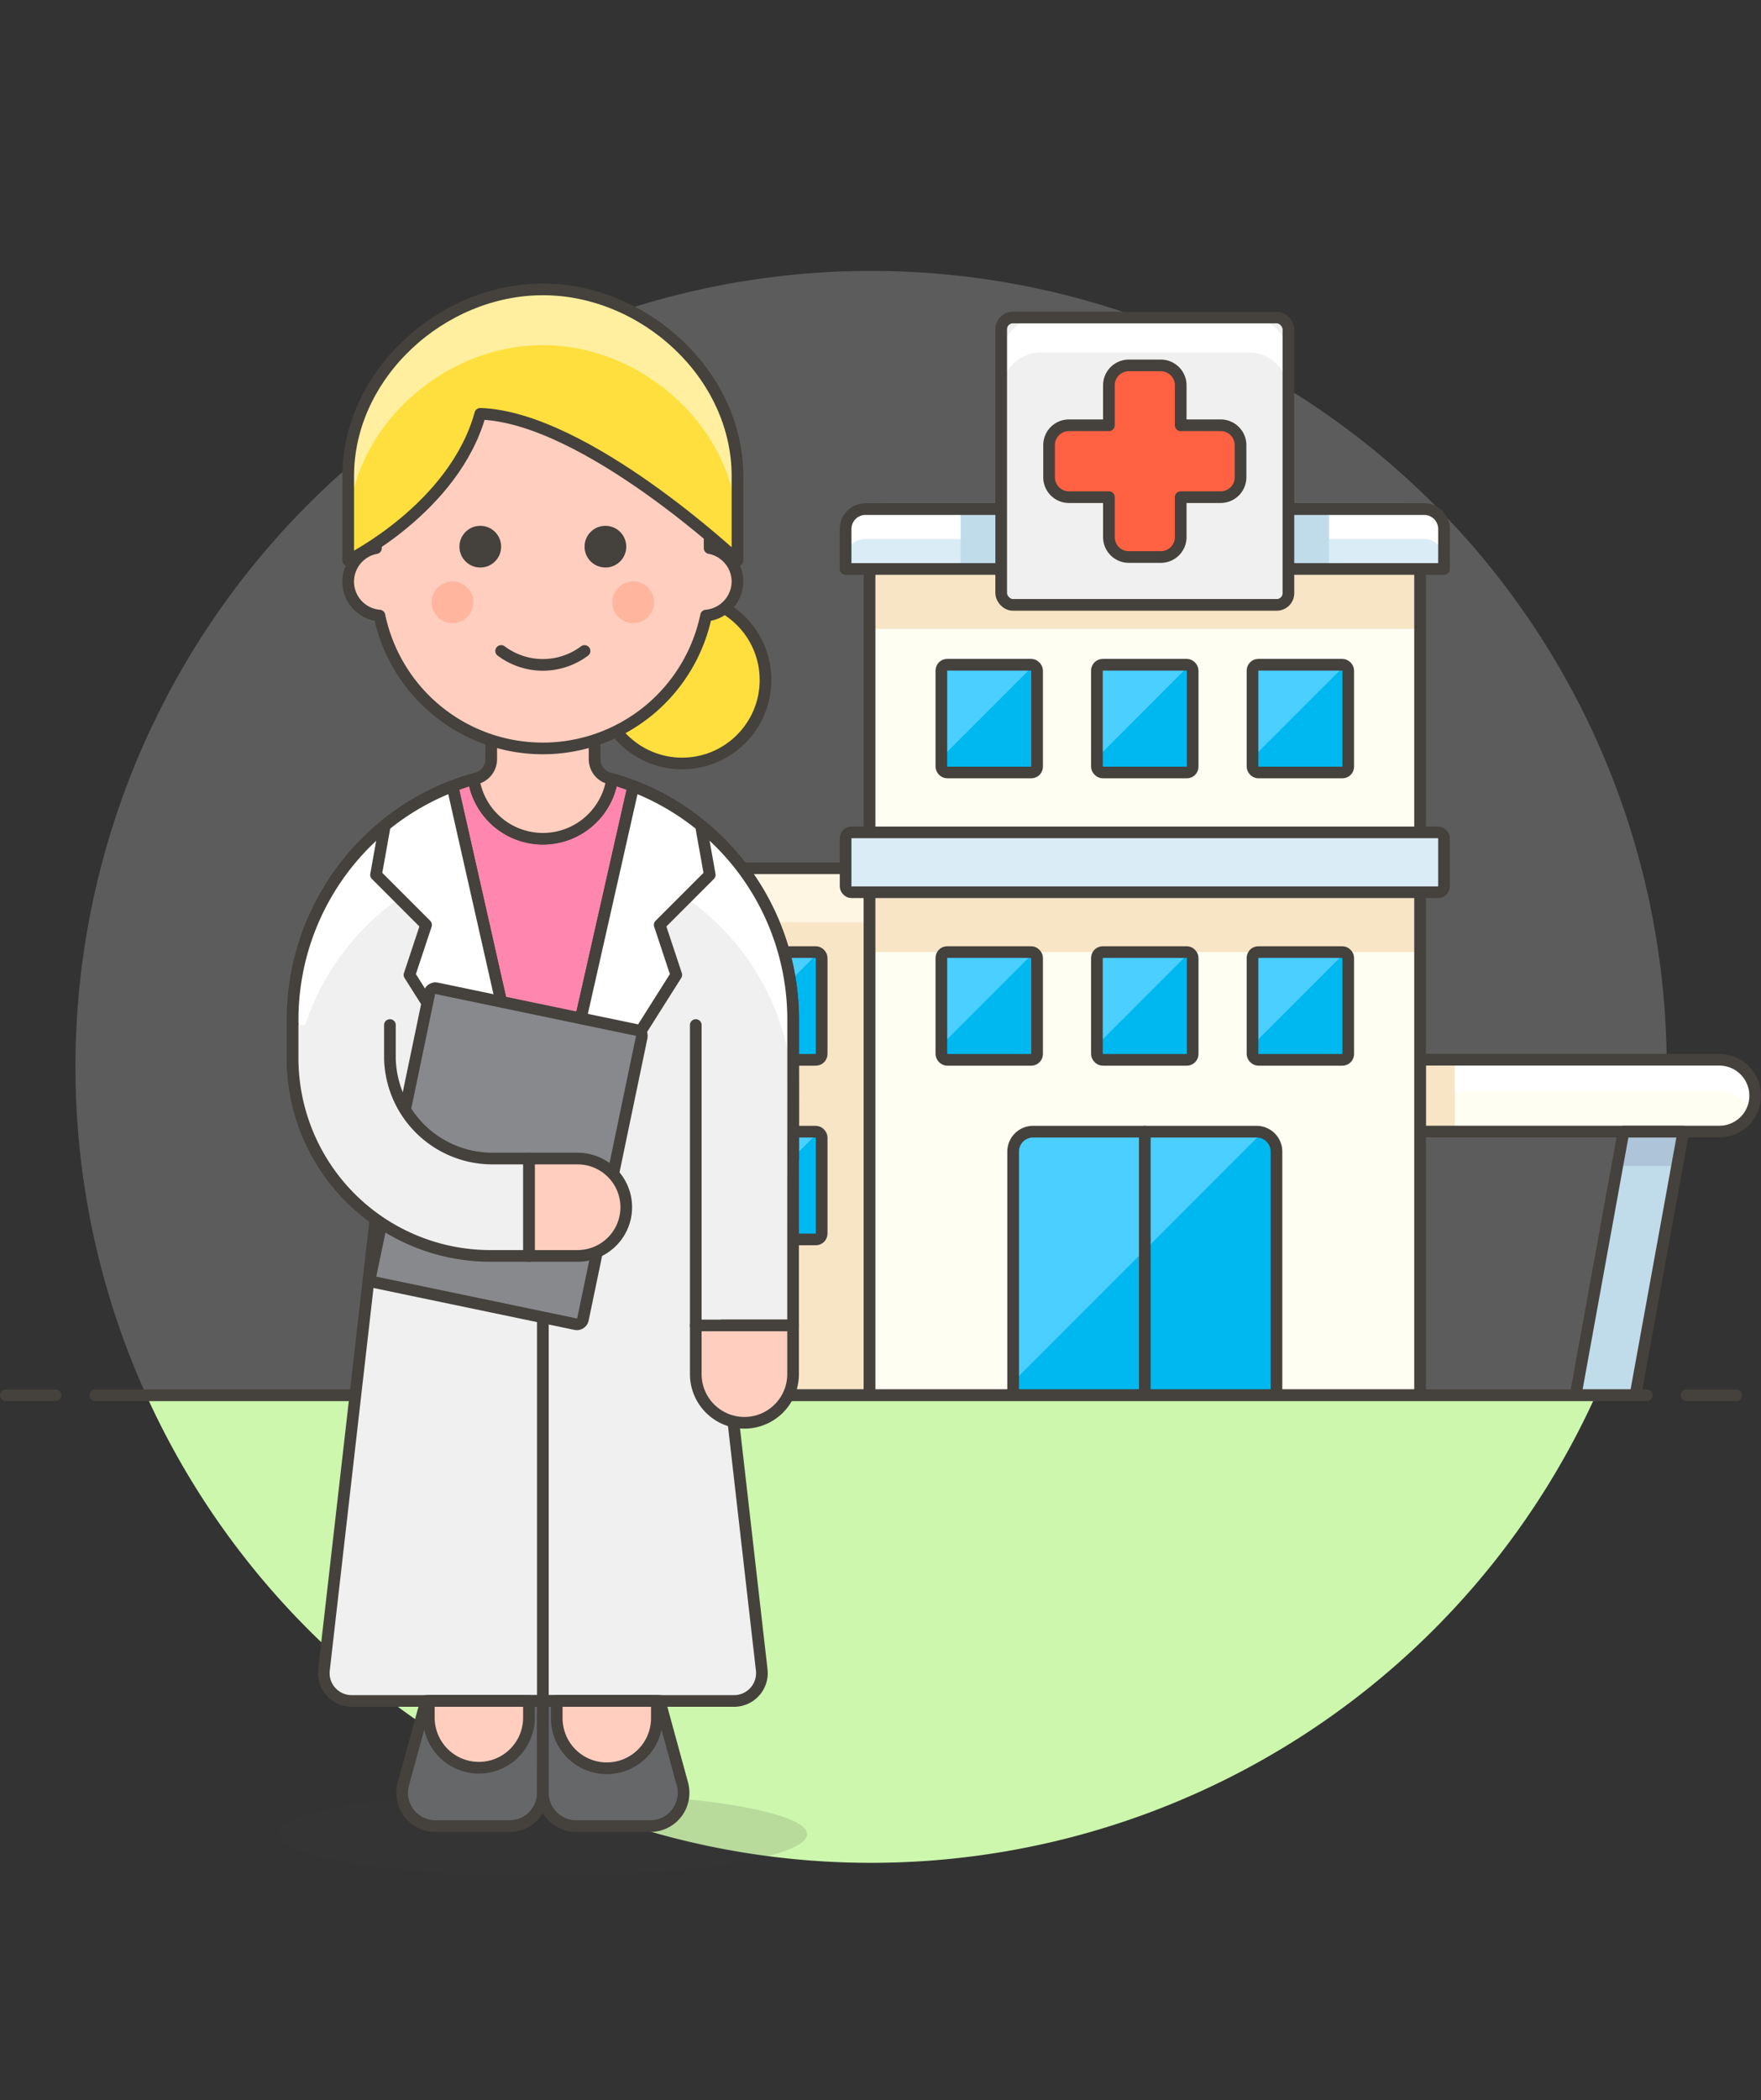 <svg xmlns="http://www.w3.org/2000/svg" width="301.995" height="360" viewBox="0 0 301.995 360"><rect x="0" y="0" width="301.995" height="360" fill="#333333" stroke="none"/><g id="Gruppe_10159" data-name="Gruppe 10159" transform="translate(-5536 -1767)"><rect id="Rechteck_12435" data-name="Rechteck 12435" width="300" height="360" transform="translate(5537 1767)" fill="none"></rect><g id="Doctor-Hospital-2--Health-Medical-Doctor-Physician-Hospital-Clinic-Care-Center-Building-Female" transform="translate(5530.974 1803.767)"><g id="Gruppe_10140" data-name="Gruppe 10140" transform="translate(6.026 9.667)"><g id="Gruppe_10138" data-name="Gruppe 10138" transform="translate(11.935)"><path id="Pfad_58597" data-name="Pfad 58597" d="M282.412,146.133A136.442,136.442,0,1,0,21.685,202.415h248.57A135.846,135.846,0,0,0,282.412,146.133Z" transform="translate(-9.525 -9.667)" fill="#fff" opacity="0.2"></path><path id="Pfad_58598" data-name="Pfad 58598" d="M13.09,66.174a136.442,136.442,0,0,0,248.57,0Z" transform="translate(-0.93 126.574)" fill="#ccf7ad"></path></g><g id="Gruppe_10139" data-name="Gruppe 10139" transform="translate(0 192.748)"><line id="Linie_14434" data-name="Linie 14434" x2="266.062" transform="translate(15.35)" fill="none" stroke="#45413c" stroke-linecap="round" stroke-linejoin="round" stroke-width="2"></line><line id="Linie_14435" data-name="Linie 14435" x2="8.528" fill="none" stroke="#45413c" stroke-linecap="round" stroke-linejoin="round" stroke-width="2"></line><line id="Linie_14436" data-name="Linie 14436" x2="8.528" transform="translate(288.233)" fill="none" stroke="#45413c" stroke-linecap="round" stroke-linejoin="round" stroke-width="2"></line></g></g><g id="Gruppe_10156" data-name="Gruppe 10156" transform="translate(52.846 12.836)"><path id="Pfad_58599" data-name="Pfad 58599" d="M72.661,129.99H39.823V43.1a3.411,3.411,0,0,1,3.411-3.411H72.661Z" transform="translate(28.64 59.549)" fill="#f7e5c6"></path><path id="Pfad_58600" data-name="Pfad 58600" d="M72.661,48.936H39.823V43.1a3.411,3.411,0,0,1,3.411-3.411H72.661Z" transform="translate(28.64 59.549)" fill="#fff5e3"></path><path id="Pfad_58601" data-name="Pfad 58601" d="M72.661,129.99H39.823V43.1a3.411,3.411,0,0,1,3.411-3.411H72.661Z" transform="translate(28.64 59.549)" fill="none" stroke="#45413c" stroke-linecap="round" stroke-linejoin="round" stroke-width="2"></path><path id="Pfad_58602" data-name="Pfad 58602" d="M134.593,55.484a6.14,6.14,0,0,1-6.157,6.14H77.127V49.31h51.309a6.157,6.157,0,0,1,6.157,6.174Z" transform="translate(118.582 82.745)" fill="#fffef2"></path><path id="Pfad_58603" data-name="Pfad 58603" d="M133.958,58.186a6.14,6.14,0,0,0-5.522-8.869H77.127v5.437h51.309A6.14,6.14,0,0,1,133.958,58.186Z" transform="translate(118.582 82.762)" fill="#fff"></path><rect id="Rechteck_12408" data-name="Rechteck 12408" width="5.952" height="12.314" transform="translate(195.709 132.072)" fill="#f7e5c6"></rect><path id="Pfad_58604" data-name="Pfad 58604" d="M134.593,55.484a6.14,6.14,0,0,1-6.157,6.14H77.127V49.31h51.309a6.157,6.157,0,0,1,6.157,6.174Z" transform="translate(118.582 82.745)" fill="none" stroke="#45413c" stroke-linecap="round" stroke-linejoin="round" stroke-width="2"></path><path id="Pfad_58605" data-name="Pfad 58605" d="M84.949,98.077h10.26l8.21-45.152H93.156Z" transform="translate(137.441 91.461)" fill="#c0dceb"></path><path id="Pfad_58606" data-name="Pfad 58606" d="M87.042,58.8H97.306l1.068-5.874H88.11Z" transform="translate(142.487 91.461)" fill="#adc4d9"></path><path id="Pfad_58607" data-name="Pfad 58607" d="M84.949,98.077h10.26l8.21-45.152H93.156Z" transform="translate(137.441 91.461)" fill="none" stroke="#45413c" stroke-linecap="round" stroke-linejoin="round" stroke-width="2"></path><path id="Pfad_58608" data-name="Pfad 58608" d="M143.858,173.511H49.45V25.049a3.411,3.411,0,0,1,3.411-3.411h87.585a3.411,3.411,0,0,1,3.411,3.411Z" transform="translate(51.851 16.027)" fill="#fffef2"></path><rect id="Rechteck_12409" data-name="Rechteck 12409" width="94.408" height="10.26" transform="translate(101.301 103.341)" fill="#f7e5c6"></rect><rect id="Rechteck_12410" data-name="Rechteck 12410" width="94.408" height="10.26" transform="translate(101.301 47.929)" fill="#f7e5c6"></rect><path id="Pfad_58609" data-name="Pfad 58609" d="M143.858,173.511H49.45V25.049a3.411,3.411,0,0,1,3.411-3.411h87.585a3.411,3.411,0,0,1,3.411,3.411Z" transform="translate(51.851 16.027)" fill="none" stroke="#45413c" stroke-linecap="round" stroke-linejoin="round" stroke-width="2"></path><rect id="Rechteck_12411" data-name="Rechteck 12411" width="102.618" height="10.26" rx="1" transform="translate(97.194 93.081)" fill="#daedf7" stroke="#45413c" stroke-linecap="round" stroke-linejoin="round" stroke-width="2"></rect><path id="Pfad_58610" data-name="Pfad 58610" d="M150.864,31.9H48.246V25.049a3.411,3.411,0,0,1,3.411-3.411h95.8a3.411,3.411,0,0,1,3.411,3.411Z" transform="translate(48.948 16.027)" fill="#daedf7"></path><path id="Pfad_58611" data-name="Pfad 58611" d="M147.453,21.638h-95.8a3.411,3.411,0,0,0-3.411,3.411v5.117a3.411,3.411,0,0,1,3.411-3.411h95.8a3.411,3.411,0,0,1,3.411,3.411V25.049A3.411,3.411,0,0,0,147.453,21.638Z" transform="translate(48.948 16.027)" fill="#fff"></path><rect id="Rechteck_12412" data-name="Rechteck 12412" width="6.959" height="10.26" transform="translate(116.917 37.665)" fill="#c0dceb"></rect><rect id="Rechteck_12413" data-name="Rechteck 12413" width="6.959" height="10.26" transform="translate(173.131 37.665)" fill="#c0dceb"></rect><path id="Pfad_58612" data-name="Pfad 58612" d="M150.864,31.9H48.246V25.049a3.411,3.411,0,0,1,3.411-3.411h95.8a3.411,3.411,0,0,1,3.411,3.411Z" transform="translate(48.948 16.027)" fill="none" stroke="#45413c" stroke-linecap="round" stroke-linejoin="round" stroke-width="2"></path><rect id="Rechteck_12414" data-name="Rechteck 12414" width="49.256" height="49.256" rx="2" transform="translate(123.876 4.827)" fill="#f0f0f0"></rect><path id="Pfad_58613" data-name="Pfad 58613" d="M98.5,12.011H62.89a6.822,6.822,0,0,0-6.822,6.822v5.99A6.822,6.822,0,0,1,62.89,18H98.5a6.822,6.822,0,0,1,6.822,6.822v-5.99A6.822,6.822,0,0,0,98.5,12.011Z" transform="translate(67.808 -7.184)" fill="#fff"></path><rect id="Rechteck_12415" data-name="Rechteck 12415" width="49.256" height="49.256" rx="2" transform="translate(123.876 4.827)" fill="none" stroke="#45413c" stroke-linecap="round" stroke-linejoin="round" stroke-width="2"></rect><path id="Pfad_58614" data-name="Pfad 58614" d="M87.9,24.678H81.049V17.829a3.411,3.411,0,0,0-3.411-3.411H72.146a3.411,3.411,0,0,0-3.411,3.411v6.849H61.886a3.411,3.411,0,0,0-3.411,3.411v5.5A3.411,3.411,0,0,0,61.886,37h6.849v6.849a3.411,3.411,0,0,0,3.411,3.411h5.492a3.411,3.411,0,0,0,3.411-3.411V37H87.9a3.411,3.411,0,0,0,3.411-3.411v-5.5A3.411,3.411,0,0,0,87.9,24.678Z" transform="translate(73.611 -1.381)" fill="#ff6242" stroke="#45413c" stroke-linecap="round" stroke-linejoin="round" stroke-width="2"></path><path id="Pfad_58615" data-name="Pfad 58615" d="M101.822,98.077H56.67V56.336a3.411,3.411,0,0,1,3.411-3.411h38.33a3.411,3.411,0,0,1,3.411,3.411Z" transform="translate(69.259 91.461)" fill="#00b8f0"></path><path id="Pfad_58616" data-name="Pfad 58616" d="M99.393,53.072a3.356,3.356,0,0,0-.982-.147H60.081a3.411,3.411,0,0,0-3.411,3.411V95.8Z" transform="translate(69.259 91.461)" fill="#4acfff"></path><path id="Pfad_58617" data-name="Pfad 58617" d="M101.822,98.077H56.67V56.336a3.411,3.411,0,0,1,3.411-3.411h38.33a3.411,3.411,0,0,1,3.411,3.411Z" transform="translate(69.259 91.461)" fill="none" stroke="#45413c" stroke-linecap="round" stroke-linejoin="round" stroke-width="2"></path><line id="Linie_14437" data-name="Linie 14437" y2="45.152" transform="translate(148.503 144.386)" fill="none" stroke="#45413c" stroke-linecap="round" stroke-linejoin="round" stroke-width="2"></line><g id="Gruppe_10141" data-name="Gruppe 10141" transform="translate(113.615 64.346)"><rect id="Rechteck_12416" data-name="Rechteck 12416" width="16.417" height="18.471" rx="1" transform="translate(0 0)" fill="#00b8f0"></rect><path id="Pfad_58618" data-name="Pfad 58618" d="M68.229,30.234a3.384,3.384,0,0,0-2.163-.774h-9.6a3.411,3.411,0,0,0-3.411,3.411V44.52a3.351,3.351,0,0,0,.092.791Z" transform="translate(-53.06 -29.46)" fill="#4acfff"></path><rect id="Rechteck_12417" data-name="Rechteck 12417" width="16.417" height="18.471" rx="1" transform="translate(0 0)" fill="none" stroke="#45413c" stroke-linecap="round" stroke-linejoin="round" stroke-width="2"></rect></g><g id="Gruppe_10142" data-name="Gruppe 10142" transform="translate(140.293 64.346)"><rect id="Rechteck_12418" data-name="Rechteck 12418" width="16.417" height="18.471" rx="1" transform="translate(0 0)" fill="#00b8f0"></rect><path id="Pfad_58619" data-name="Pfad 58619" d="M76.053,30.234a3.384,3.384,0,0,0-2.163-.774h-9.6a3.411,3.411,0,0,0-3.411,3.411V44.52a3.352,3.352,0,0,0,.1.791Z" transform="translate(-60.881 -29.46)" fill="#4acfff"></path><rect id="Rechteck_12419" data-name="Rechteck 12419" width="16.417" height="18.471" rx="1" transform="translate(0 0)" fill="none" stroke="#45413c" stroke-linecap="round" stroke-linejoin="round" stroke-width="2"></rect></g><g id="Gruppe_10143" data-name="Gruppe 10143" transform="translate(166.964 64.346)"><rect id="Rechteck_12420" data-name="Rechteck 12420" width="16.417" height="18.471" rx="1" transform="translate(0.01)" fill="#00b8f0"></rect><path id="Pfad_58620" data-name="Pfad 58620" d="M83.883,30.234a3.411,3.411,0,0,0-2.166-.774H72.111A3.411,3.411,0,0,0,68.7,32.871V44.52a3.353,3.353,0,0,0,.1.791Z" transform="translate(-68.7 -29.46)" fill="#4acfff"></path><rect id="Rechteck_12421" data-name="Rechteck 12421" width="16.417" height="18.471" rx="1" transform="translate(0.01)" fill="none" stroke="#45413c" stroke-linecap="round" stroke-linejoin="round" stroke-width="2"></rect></g><g id="Gruppe_10144" data-name="Gruppe 10144" transform="translate(166.964 113.601)"><rect id="Rechteck_12422" data-name="Rechteck 12422" width="16.417" height="18.471" rx="1" transform="translate(0.01 0)" fill="#00b8f0"></rect><path id="Pfad_58621" data-name="Pfad 58621" d="M83.883,44.674a3.411,3.411,0,0,0-2.166-.774H72.111A3.411,3.411,0,0,0,68.7,47.311V58.96a3.413,3.413,0,0,0,.1.795Z" transform="translate(-68.7 -43.9)" fill="#4acfff"></path><rect id="Rechteck_12423" data-name="Rechteck 12423" width="16.417" height="18.471" rx="1" transform="translate(0.01 0)" fill="none" stroke="#45413c" stroke-linecap="round" stroke-linejoin="round" stroke-width="2"></rect></g><g id="Gruppe_10145" data-name="Gruppe 10145" transform="translate(140.293 113.601)"><rect id="Rechteck_12424" data-name="Rechteck 12424" width="16.417" height="18.471" rx="1" transform="translate(0 0)" fill="#00b8f0"></rect><path id="Pfad_58622" data-name="Pfad 58622" d="M76.053,44.674a3.384,3.384,0,0,0-2.163-.774h-9.6a3.411,3.411,0,0,0-3.411,3.411V58.96a3.41,3.41,0,0,0,.1.795Z" transform="translate(-60.881 -43.9)" fill="#4acfff"></path><rect id="Rechteck_12425" data-name="Rechteck 12425" width="16.417" height="18.471" rx="1" transform="translate(0 0)" fill="none" stroke="#45413c" stroke-linecap="round" stroke-linejoin="round" stroke-width="2"></rect></g><g id="Gruppe_10146" data-name="Gruppe 10146" transform="translate(113.615 113.601)"><rect id="Rechteck_12426" data-name="Rechteck 12426" width="16.417" height="18.471" rx="1" transform="translate(0 0)" fill="#00b8f0"></rect><path id="Pfad_58623" data-name="Pfad 58623" d="M68.229,44.674a3.384,3.384,0,0,0-2.163-.774h-9.6a3.411,3.411,0,0,0-3.411,3.411V58.96a3.411,3.411,0,0,0,.092.795Z" transform="translate(-53.06 -43.9)" fill="#4acfff"></path><rect id="Rechteck_12427" data-name="Rechteck 12427" width="16.417" height="18.471" rx="1" transform="translate(0 0)" fill="none" stroke="#45413c" stroke-linecap="round" stroke-linejoin="round" stroke-width="2"></rect></g><g id="Gruppe_10147" data-name="Gruppe 10147" transform="translate(76.67 113.601)"><rect id="Rechteck_12428" data-name="Rechteck 12428" width="16.417" height="18.471" rx="1" transform="translate(0 0)" fill="#00b8f0"></rect><path id="Pfad_58624" data-name="Pfad 58624" d="M57.4,44.674a3.384,3.384,0,0,0-2.163-.774h-9.6a3.411,3.411,0,0,0-3.411,3.411V58.96a3.41,3.41,0,0,0,.1.795Z" transform="translate(-42.229 -43.9)" fill="#4acfff"></path><rect id="Rechteck_12429" data-name="Rechteck 12429" width="16.417" height="18.471" rx="1" transform="translate(0 0)" fill="none" stroke="#45413c" stroke-linecap="round" stroke-linejoin="round" stroke-width="2"></rect></g><g id="Gruppe_10148" data-name="Gruppe 10148" transform="translate(76.67 144.386)"><rect id="Rechteck_12430" data-name="Rechteck 12430" width="16.417" height="18.471" rx="1" transform="translate(0 0)" fill="#00b8f0"></rect><path id="Pfad_58625" data-name="Pfad 58625" d="M57.4,53.7a3.411,3.411,0,0,0-2.163-.774h-9.6a3.411,3.411,0,0,0-3.411,3.411V67.985a3.41,3.41,0,0,0,.1.795Z" transform="translate(-42.229 -52.925)" fill="#4acfff"></path><rect id="Rechteck_12431" data-name="Rechteck 12431" width="16.417" height="18.471" rx="1" transform="translate(0 0)" fill="none" stroke="#45413c" stroke-linecap="round" stroke-linejoin="round" stroke-width="2"></rect></g><g id="Gruppe_10155" data-name="Gruppe 10155"><path id="Pfad_58626" data-name="Pfad 58626" d="M106.265,76.42A42.9,42.9,0,0,0,75.224,35.2a12,12,0,0,1-23.731,0A42.9,42.9,0,0,0,20.453,76.42v2.388a21.456,21.456,0,0,0,21.459,21.459h64.36C106.282,74.233,106.265,98.179,106.265,76.42Z" transform="translate(-18.062 48.735)" fill="#ff87af" stroke="#45413c" stroke-linecap="round" stroke-linejoin="round" stroke-width="2"></path><ellipse id="Ellipse_27854" data-name="Ellipse 27854" cx="45.295" cy="7.153" rx="45.295" ry="7.153" transform="translate(0 257.657)" fill="#45413c" opacity="0.15"></ellipse><path id="Pfad_58627" data-name="Pfad 58627" d="M53.279,42.253a12,12,0,0,1-23.731,0l.566-.167a3.411,3.411,0,0,0,2.439-3.258l.024-6.536h17.7v6.525a3.411,3.411,0,0,0,2.443,3.271Z" transform="translate(3.867 41.716)" fill="#ffcebf" stroke="#45413c" stroke-linecap="round" stroke-linejoin="round" stroke-width="2"></path><path id="Pfad_58628" data-name="Pfad 58628" d="M106.28,85.093h0V75.542a42.894,42.894,0,0,0-27.4-39.981l-15.52,68.606L47.848,35.578a42.9,42.9,0,0,0-27.4,39.981v6.675a33.479,33.479,0,0,0,14.217,27.479h0L25.82,187.066a4.775,4.775,0,0,0,4.741,5.311H96.152a4.775,4.775,0,0,0,4.741-5.311l-6.75-59.059h12.126C106.269,104.038,106.283,91.7,106.28,85.093Z" transform="translate(-18.084 49.596)" fill="#f0f0f0"></path><g id="Gruppe_10149" data-name="Gruppe 10149" transform="translate(2.381 85.174)"><path id="Pfad_58629" data-name="Pfad 58629" d="M47.817,35.571A42.931,42.931,0,0,0,20.45,75.579v4.775h1.064A42.979,42.979,0,0,1,50.825,48.843Z" transform="translate(-20.45 -35.554)" fill="#fff"></path><path id="Pfad_58630" data-name="Pfad 58630" d="M39.681,35.566,36.7,48.838A42.938,42.938,0,0,1,66.973,86.469h.136V75.591A42.923,42.923,0,0,0,39.686,35.568Z" transform="translate(18.729 -35.566)" fill="#fff"></path></g><path id="Pfad_58631" data-name="Pfad 58631" d="M106.28,85.093h0V75.542a42.894,42.894,0,0,0-27.4-39.981l-15.52,68.606L47.848,35.578a42.9,42.9,0,0,0-27.4,39.981v6.675a33.479,33.479,0,0,0,14.217,27.479h0L25.82,187.066a4.775,4.775,0,0,0,4.741,5.311H96.152a4.775,4.775,0,0,0,4.741-5.311l-6.75-59.059h12.126C106.269,104.038,106.283,91.7,106.28,85.093Z" transform="translate(-18.084 49.596)" fill="none" stroke="#45413c" stroke-linecap="round" stroke-linejoin="round" stroke-width="2"></path><line id="Linie_14438" data-name="Linie 14438" y2="88.21" transform="translate(45.275 153.763)" fill="none" stroke="#45413c" stroke-linecap="round" stroke-linejoin="round" stroke-width="2"></line><g id="Gruppe_10150" data-name="Gruppe 10150" transform="translate(21.141 241.973)"><path id="Pfad_58632" data-name="Pfad 58632" d="M50.084,97.269a5.72,5.72,0,0,1-5.724,5.72h-12.7a5.72,5.72,0,0,1-5.543-7.109l3.947-14.347H50.094Z" transform="translate(-25.95 -81.534)" fill="#656769" stroke="#45413c" stroke-linecap="round" stroke-linejoin="round" stroke-width="2"></path><path id="Pfad_58633" data-name="Pfad 58633" d="M44.462,84.392a8.585,8.585,0,1,1-17.17,0l0-2.858H44.462Z" transform="translate(-22.713 -81.534)" fill="#ffcebf" stroke="#45413c" stroke-linecap="round" stroke-linejoin="round" stroke-width="2"></path></g><g id="Gruppe_10151" data-name="Gruppe 10151" transform="translate(45.275 241.973)"><path id="Pfad_58634" data-name="Pfad 58634" d="M33.025,97.269a5.72,5.72,0,0,0,5.713,5.72h12.7a5.72,5.72,0,0,0,5.55-7.109L53.065,81.534H33.042Z" transform="translate(-33.025 -81.534)" fill="#656769" stroke="#45413c" stroke-linecap="round" stroke-linejoin="round" stroke-width="2"></path><path id="Pfad_58635" data-name="Pfad 58635" d="M33.723,84.392a8.585,8.585,0,1,0,17.169,0l0-2.858H33.723Z" transform="translate(-31.342 -81.534)" fill="#ffcebf" stroke="#45413c" stroke-linecap="round" stroke-linejoin="round" stroke-width="2"></path></g><g id="Gruppe_10152" data-name="Gruppe 10152" transform="translate(16.666 85.174)"><path id="Pfad_58636" data-name="Pfad 58636" d="M53.046,59.334l8.582-8.582-1.494-8.36V42.3a42.812,42.812,0,0,0-11.615-6.737h0L33.033,104.06,55.887,67.9Z" transform="translate(-4.397 -35.566)" fill="#fff" stroke="#45413c" stroke-linecap="round" stroke-linejoin="round" stroke-width="2"></path><path id="Pfad_58637" data-name="Pfad 58637" d="M33.217,59.334l-8.579-8.582,1.491-8.36V42.3a42.812,42.812,0,0,1,11.615-6.737h0L53.229,104.06,30.375,67.9Z" transform="translate(-24.638 -35.566)" fill="#fff" stroke="#45413c" stroke-linecap="round" stroke-linejoin="round" stroke-width="2"></path></g><rect id="Rechteck_12432" data-name="Rechteck 12432" width="51.497" height="37.191" rx="1" transform="matrix(0.204, -0.979, 0.979, 0.204, 15.522, 170.014)" fill="#87898c" stroke="#45413c" stroke-linecap="round" stroke-linejoin="round" stroke-width="2"></rect><path id="Pfad_58638" data-name="Pfad 58638" d="M57.4,71.006a8.343,8.343,0,0,1-16.687,0V62.663H57.4Z" transform="translate(30.786 114.94)" fill="#ffcebf" stroke="#45413c" stroke-linecap="round" stroke-linejoin="round" stroke-width="2"></path><path id="Pfad_58639" data-name="Pfad 58639" d="M40.669,54.276a8.343,8.343,0,1,1,0,16.687H32.326V54.276Z" transform="translate(10.564 94.718)" fill="#ffcebf" stroke="#45413c" stroke-linecap="round" stroke-linejoin="round" stroke-width="2"></path><line id="Linie_14439" data-name="Linie 14439" y1="51.497" transform="translate(71.499 126.106)" fill="none" stroke="#45413c" stroke-linecap="round" stroke-linejoin="round" stroke-width="2"></line><path id="Pfad_58640" data-name="Pfad 58640" d="M20.444,47.566V53.29A33.926,33.926,0,0,0,54.773,87.141h6.2V70.454h-6.2A17.581,17.581,0,0,1,37.131,53.29V47.566" transform="translate(-18.084 78.54)" fill="#f0f0f0" stroke="#45413c" stroke-linecap="round" stroke-linejoin="round" stroke-width="2"></path><g id="Gruppe_10154" data-name="Gruppe 10154" transform="translate(11.892)"><circle id="Ellipse_27855" data-name="Ellipse 27855" cx="14.306" cy="14.306" r="14.306" transform="translate(42.954 52.66)" fill="#ffdf3d" stroke="#45413c" stroke-linecap="round" stroke-linejoin="round" stroke-width="2"></circle><g id="Gruppe_10153" data-name="Gruppe 10153" transform="translate(0 11.922)"><path id="Pfad_58641" data-name="Pfad 58641" d="M89.995,52.233a5.87,5.87,0,0,0-4.775-5.717V42.7A28.608,28.608,0,1,0,28,42.7v3.827a5.84,5.84,0,0,0,.6,11.56,28.608,28.608,0,0,0,56.013,0,5.9,5.9,0,0,0,5.379-5.853Z" transform="translate(-23.238 -14.091)" fill="#ffcebf" stroke="#45413c" stroke-linecap="round" stroke-linejoin="round" stroke-width="2"></path><circle id="Ellipse_27856" data-name="Ellipse 27856" cx="3.575" cy="3.575" r="3.575" transform="translate(14.311 38.146)" fill="#ffb59e"></circle><circle id="Ellipse_27857" data-name="Ellipse 27857" cx="3.575" cy="3.575" r="3.575" transform="translate(45.304 38.146)" fill="#ffb59e"></circle><path id="Pfad_58642" data-name="Pfad 58642" d="M45.231,28.768a11.918,11.918,0,0,1-14.3,0" transform="translate(-4.698 21.296)" fill="none" stroke="#45413c" stroke-linecap="round" stroke-linejoin="round" stroke-width="2"></path><circle id="Ellipse_27858" data-name="Ellipse 27858" cx="3.575" cy="3.575" r="3.575" transform="translate(19.077 28.608)" fill="#45413c"></circle><circle id="Ellipse_27859" data-name="Ellipse 27859" cx="3.575" cy="3.575" r="3.575" transform="translate(40.535 28.608)" fill="#45413c"></circle></g><path id="Pfad_58643" data-name="Pfad 58643" d="M89.991,57.058s-26.074-24.532-44.1-25.129C41.417,48.1,23.24,57.058,23.24,57.058V42.581C23.24,25.2,39.234,10.6,56.617,10.6S89.991,25.2,89.991,42.581Z" transform="translate(-23.235 -10.596)" fill="#ffdf3d"></path><path id="Pfad_58644" data-name="Pfad 58644" d="M56.617,10.6c-17.4,0-33.377,14.606-33.377,31.985v9.551c0-17.4,15.994-31.985,33.377-31.985s33.374,14.6,33.374,31.985V42.585C89.991,25.192,74,10.6,56.617,10.6Z" transform="translate(-23.235 -10.586)" fill="#ffef9e"></path><path id="Pfad_58645" data-name="Pfad 58645" d="M89.991,57.058s-26.074-24.532-44.1-25.129C41.417,48.1,23.24,57.058,23.24,57.058V42.581C23.24,25.2,39.234,10.6,56.617,10.6S89.991,25.2,89.991,42.581Z" transform="translate(-23.235 -10.596)" fill="none" stroke="#45413c" stroke-linecap="round" stroke-linejoin="round" stroke-width="2"></path></g></g></g></g></g></svg>